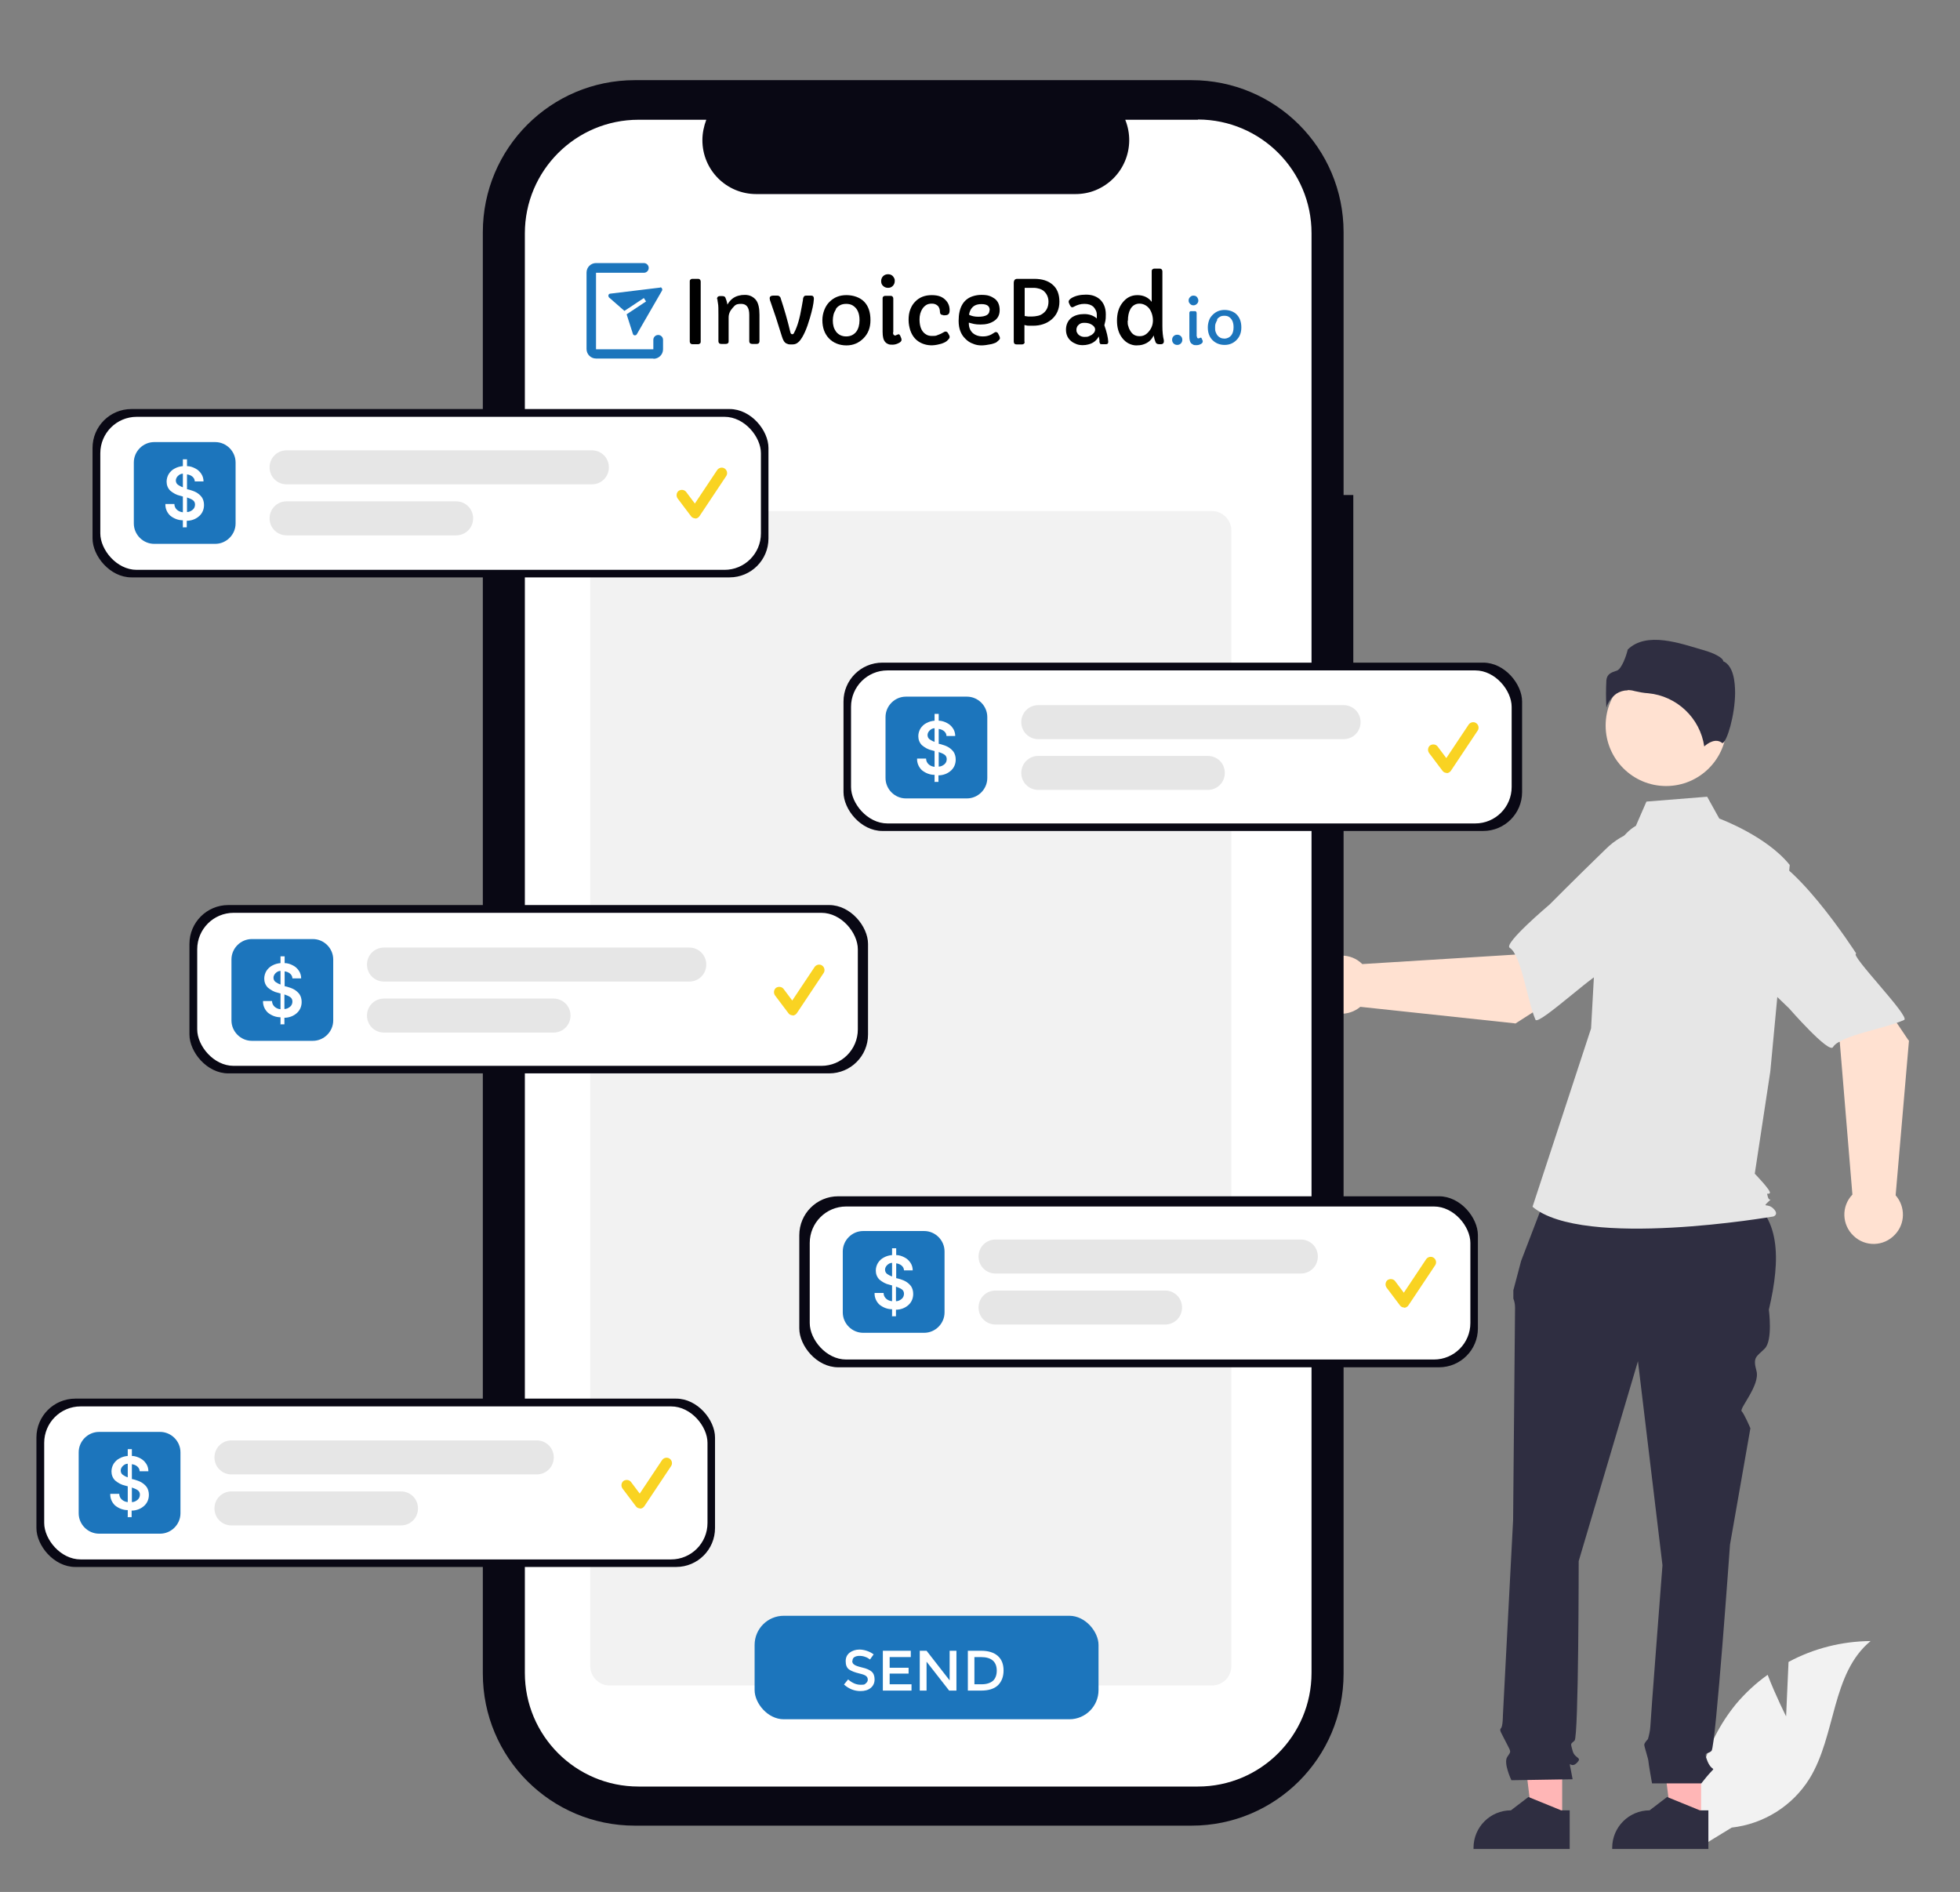 <?xml version="1.0" encoding="UTF-8"?>
<svg id="Layer_1" data-name="Layer 1" xmlns="http://www.w3.org/2000/svg" version="1.1" viewBox="0 0 807 778.9">
  <rect x="0" y="0" width="807" height="778.9" fill="#808080" stroke="none"/>
  <defs>
    <style>
      .cls-1 {
        fill: #1c75bc;
      }

      .cls-1, .cls-2, .cls-3, .cls-4, .cls-5, .cls-6, .cls-7, .cls-8, .cls-9, .cls-10 {
        stroke-width: 0px;
      }

      .cls-2 {
        fill: #ffb6b6;
      }

      .cls-3 {
        fill: #f9d322;
      }

      .cls-4 {
        fill: #000;
      }

      .cls-5 {
        fill: #f2f2f2;
      }

      .cls-6 {
        fill: #2f2e41;
      }

      .cls-7 {
        fill: #090814;
      }

      .cls-8 {
        fill: #ffe1d1;
      }

      .cls-9 {
        fill: #fff;
      }

      .cls-10 {
        fill: #e6e6e6;
      }
    </style>
  </defs>
  <path class="cls-5" d="M735.4,706.6l1-22.4c10.4-5.6,22-8.5,33.8-8.6-16.2,13.3-14.2,38.9-25.2,56.7-7,11.2-18.8,18.6-32,20.1l-13.6,8.3c-3.8-21,1.9-42.7,15.4-59.2,3.8-4.5,8.2-8.6,13-12,3.3,8.6,7.6,17.1,7.6,17.1Z"/>
  <polygon class="cls-2" points="700.4 749.3 688.1 749.3 682.2 701.8 700.4 701.8 700.4 749.3"/>
  <path class="cls-6" d="M703.5,761.2h-39.7v-.5c0-8.5,6.9-15.4,15.4-15.4h0l7.2-5.5,13.5,5.5h3.5s0,15.9,0,15.9Z"/>
  <polygon class="cls-2" points="643.2 749.3 630.9 749.3 625.1 701.8 643.2 701.8 643.2 749.3"/>
  <path class="cls-6" d="M646.4,761.2h-39.7v-.5c0-8.5,6.9-15.4,15.4-15.4h0l7.2-5.5,13.5,5.5h3.5s0,15.9,0,15.9Z"/>
  <path class="cls-6" d="M637.9,489.9l80,2c15.2,8.3,15.4,26.1,10.4,47.3,0,0,1.7,12.6-1.7,16s-5,3.4-3.4,9.2-7.2,15.5-6.1,16.6,3.6,7,3.6,7l-8.4,47.9s-5.9,83.2-7.6,84.9-3.4,0-1.7,4.2,3.4,2.5,1.7,4.2c-1.5,1.6-2.9,3.3-4.2,5h-20.3s-1.5-8.4-1.5-9.2-1.7-5.9-1.7-6.7,1.5-2.3,1.5-2.3c.5-1.7.9-3.5,1-5.2,0-1.7,5-66.4,5-66.4l-10.1-84-24.4,82.3s0,72.3-1.7,73.9-1.7.8-.8,4.2,4.2,2.5,1.7,5-3.4-1.7-2.5,2.5l.8,4.2-25.2.4s-3.4-7.1-1.7-9.6,1.6-1.8-.5-6-2.9-5-2.1-5.8.8-5.3.8-5.3l4.2-80.4s.8-84.9.8-87.4c0-1.3-.2-2.6-.7-3.8v-3.4l3.2-12.1,11.2-29.2Z"/>
  <circle class="cls-8" cx="686" cy="298.7" r="24.9"/>
  <path class="cls-10" d="M673.5,340c-5.4,3.2-8.6,9-10.4,15-3.4,11-5.5,22.4-6.1,33.9l-1.9,34.5-24.1,73.4c20.8,17.6,99.2,4,99.2,4,0,0,2.4-.8,0-3.2s-4.7-.3-2.3-2.7.7.3,0-2.1,0-.8.8-1.6-6.2-8-6.2-8l6.4-42.1,8-85c-9.6-12-29-19.1-29-19.1l-5-9-25,2-4.4,10.1Z"/>
  <path class="cls-6" d="M670.1,284.1c1,0,1.9.1,2.9.4,1.8.4,3.7.8,5.6.9,11.8,1.1,21.4,10.2,23.1,21.9,1.4-1.3,4.7-3.6,7.4-1.4h0s0,0,.2,0c1.8-.8,5-11.3,5.1-20.5,0-4.9-.7-11.1-4.7-13.1h-.2c0-.1,0-.3,0-.3-.3-1.1-3.2-3-8.3-4.4-9.3-2.7-23.2-7.8-31-.2-.6,2.6-2.5,8-4.5,8.7-2.2.7-4,1.3-4.3,3.9-.2,3.8-.2,7.5,0,11.3.7-2.3,2.2-4.3,4.1-5.7,1.4-.9,3-1.4,4.7-1.4Z"/>
  <path class="cls-8" d="M623.9,421.4l40.6-26-20.5-27.2-20.2,24.8-62.9,3.9c-4.7-4.7-12.3-4.6-17,0-4.7,4.7-4.6,12.3,0,17,4.4,4.4,11.4,4.6,16.2.6l63.6,6.8Z"/>
  <path class="cls-10" d="M702.1,359.2c2.4,14.3-42.1,41.5-42.1,41.5,0-3.3-26.6,21.9-27.8,19.1-3.4-7.9-5.8-26.6-10.6-29.6-2.7-1.7,16.4-17.8,16.4-17.8,0,0,10-10.1,23.1-22.8,7.4-7.4,18.1-10.6,28.4-8.3,0,0,10.2,3.5,12.5,17.8Z"/>
  <path class="cls-8" d="M785.8,428.3l-26.9-40-26.7,21,25.3,19.7,5.2,62.8c-4.6,4.8-4.4,12.4.5,17,4.8,4.6,12.4,4.4,17-.5,4.3-4.5,4.4-11.5.3-16.2l5.5-63.8Z"/>
  <path class="cls-10" d="M721.9,351.3c14.2-2.7,42.4,41.3,42.4,41.3-3.3,0,22.5,26.1,19.7,27.3-7.8,3.6-26.5,6.4-29.3,11.2-1.7,2.8-18.1-16-18.1-16,0,0-10.3-9.8-23.3-22.7-7.6-7.3-11-17.9-8.9-28.2,0,0,3.3-10.3,17.5-12.9Z"/>
  <g>
    <g>
      <path class="cls-7" d="M557.2,203.8h-4v-108.2c0-34.6-28-62.6-62.6-62.6h-229.2c-34.6,0-62.6,28-62.6,62.6h0v593.4c0,34.6,28,62.6,62.6,62.6h229.2c34.6,0,62.6-28,62.6-62.6v-408.3h4v-77Z"/>
      <path class="cls-9" d="M493.2,49.3h-29.9c4.6,11.4-.8,24.3-12.2,29-2.7,1.1-5.5,1.6-8.4,1.6h-131.3c-12.3,0-22.2-9.9-22.2-22.2,0-2.9.6-5.7,1.6-8.4h-27.9c-25.8,0-46.8,20.9-46.8,46.8h0v592.6c0,25.8,20.9,46.8,46.8,46.8h230.3c25.8,0,46.8-20.9,46.8-46.8V96c0-25.8-20.9-46.7-46.7-46.8h0Z"/>
    </g>
    <path class="cls-5" d="M251,210.4h248c4.5,0,8,3.7,8,8.1v467.3c0,4.5-3.5,8.1-8,8.1h-248c-4.5,0-8-3.7-8-8.1V218.5c0-4.5,3.5-8.1,8-8.1Z"/>
    <g>
      <rect class="cls-7" x="38.1" y="168.4" width="278.3" height="69.3" rx="16" ry="16"/>
      <rect class="cls-9" x="41.3" y="171.6" width="272" height="63" rx="15" ry="15"/>
      <path class="cls-3" d="M286.3,213.4c-.7,0-1.4-.3-1.8-.9l-5.5-7.3c-.7-1-.5-2.4.4-3.1,1-.7,2.4-.5,3.1.4l3.6,4.8,9.2-13.8c.7-1,2.1-1.3,3.1-.6s1.3,2.1.6,3.1l-11,16.5c-.4.6-1.1,1-1.8,1h0Z"/>
      <g>
        <path class="cls-1" d="M63.5,182h25.1c4.6,0,8.4,3.8,8.4,8.4v25.1c0,4.6-3.8,8.4-8.4,8.4h-25.1c-4.6,0-8.4-3.8-8.4-8.4v-25.1c0-4.6,3.8-8.4,8.4-8.4h0Z"/>
        <path class="cls-9" d="M75.3,216.9v-2.7c-1.9,0-3.7-.7-5.2-1.9-1.3-1.2-2.1-3-2-4.8h3.7c0,.9.4,1.8,1.1,2.4.7.6,1.5.9,2.4,1v-6.5l-1.1-.3c-1.5-.3-2.9-1.1-4.1-2.1-1-1-1.5-2.3-1.5-3.7,0-1.1.3-2.2.9-3.2.6-.9,1.4-1.7,2.4-2.2,1.1-.6,2.2-.9,3.4-1v-2.8h1.7v2.8c1.2,0,2.4.4,3.5,1,1,.5,1.8,1.3,2.4,2.2.6.9.9,2,.9,3.1h-3.6c0-.8-.4-1.5-1-2-.6-.5-1.4-.8-2.2-.9v6.1l.9.2c1,.3,2,.6,2.9,1.1.9.5,1.7,1.2,2.3,2,.6.9.9,2,.9,3.2,0,1.7-.6,3.3-1.9,4.5-1.4,1.3-3.3,2-5.2,2v2.7h-1.7ZM77,210.8c.9,0,1.7-.4,2.4-1,.6-.5.9-1.3.9-2.1,0-.7-.3-1.4-.9-1.8-.7-.5-1.6-.8-2.4-1.1v6ZM75.3,200.7v-5.7c-.8,0-1.5.4-2.1,1-.5.5-.8,1.2-.8,1.8,0,.7.3,1.4.9,1.8.6.4,1.3.8,2,1h0Z"/>
      </g>
      <path class="cls-10" d="M118,185.4h125.7c3.9,0,7,3.1,7,7s-3.1,7-7,7h-125.7c-3.9,0-7-3.1-7-7s3.1-7,7-7Z"/>
      <path class="cls-10" d="M118,206.4h69.8c3.9,0,7,3.1,7,7s-3.1,7-7,7h-69.8c-3.9,0-7-3.1-7-7s3.1-7,7-7Z"/>
    </g>
    <g>
      <rect class="cls-7" x="347.3" y="272.8" width="279.4" height="69.3" rx="16" ry="16"/>
      <rect class="cls-9" x="350.4" y="276" width="272" height="63" rx="15" ry="15"/>
      <path class="cls-3" d="M595.7,318.2c-.7,0-1.4-.3-1.8-.9l-5.5-7.3c-.7-1-.5-2.4.4-3.1,1-.7,2.4-.5,3.1.4l3.6,4.8,9.2-13.8c.7-1,2.1-1.3,3.1-.6s1.3,2.1.6,3.1l-11,16.5c-.4.6-1.1,1-1.8,1h0Z"/>
      <g>
        <path class="cls-1" d="M373,286.8h25.1c4.6,0,8.4,3.8,8.4,8.4v25.1c0,4.6-3.8,8.4-8.4,8.4h-25.1c-4.6,0-8.4-3.8-8.4-8.4v-25.1c0-4.6,3.8-8.4,8.4-8.4h0Z"/>
        <path class="cls-9" d="M384.8,321.7v-2.7c-1.9,0-3.7-.7-5.2-1.9-1.3-1.2-2.1-3-2-4.8h3.7c0,.9.4,1.8,1.1,2.4.7.6,1.5.9,2.4,1v-6.5l-1.1-.3c-1.5-.3-2.9-1.1-4.1-2.1-1-1-1.5-2.3-1.5-3.7,0-1.1.3-2.2.9-3.2.6-.9,1.4-1.7,2.4-2.2,1.1-.6,2.2-.9,3.4-1v-2.8h1.7v2.8c1.2,0,2.4.4,3.5,1,1,.5,1.8,1.3,2.4,2.2.6.9.9,2,.9,3.1h-3.6c0-.8-.4-1.5-1-2-.6-.5-1.4-.8-2.2-.9v6.1l.9.2c1,.3,2,.6,2.9,1.1.9.5,1.7,1.2,2.3,2,.6.9.9,2,.9,3.2,0,1.7-.6,3.3-1.9,4.5-1.4,1.3-3.3,2-5.2,2v2.7h-1.7ZM386.5,315.6c.9,0,1.7-.4,2.4-1,.6-.5.9-1.3.9-2.1,0-.7-.3-1.4-.9-1.8-.7-.5-1.6-.8-2.4-1.1v6ZM384.8,305.5v-5.7c-.8,0-1.5.4-2.1,1-.5.5-.8,1.2-.8,1.8,0,.7.3,1.4.9,1.8.6.4,1.3.8,2,1h0Z"/>
      </g>
      <path class="cls-10" d="M427.5,290.3h125.7c3.9,0,7,3.1,7,7s-3.1,7-7,7h-125.7c-3.9,0-7-3.1-7-7s3.1-7,7-7Z"/>
      <path class="cls-10" d="M427.5,311.2h69.8c3.9,0,7,3.1,7,7s-3.1,7-7,7h-69.8c-3.9,0-7-3.1-7-7s3.1-7,7-7Z"/>
    </g>
    <g>
      <rect class="cls-7" x="78" y="372.6" width="279.4" height="69.3" rx="16" ry="16"/>
      <rect class="cls-9" x="81.2" y="375.8" width="272" height="63" rx="15" ry="15"/>
      <path class="cls-3" d="M326.4,418c-.7,0-1.4-.3-1.8-.9l-5.5-7.3c-.7-1-.5-2.4.4-3.1,1-.7,2.4-.5,3.1.4l3.6,4.8,9.2-13.8c.7-1,2.1-1.3,3.1-.6s1.3,2.1.6,3.1l-11,16.5c-.4.6-1.1,1-1.8,1h0Z"/>
      <g>
        <path class="cls-1" d="M103.7,386.6h25.1c4.6,0,8.4,3.8,8.4,8.4v25.1c0,4.6-3.8,8.4-8.4,8.4h-25.1c-4.6,0-8.4-3.8-8.4-8.4v-25.1c0-4.6,3.8-8.4,8.4-8.4h0Z"/>
        <path class="cls-9" d="M115.5,421.5v-2.7c-1.9,0-3.7-.7-5.2-1.9-1.3-1.2-2.1-3-2-4.8h3.7c0,.9.4,1.8,1.1,2.4.7.6,1.5.9,2.4,1v-6.5l-1.1-.3c-1.5-.3-2.9-1.1-4.1-2.1-1-1-1.5-2.3-1.5-3.7,0-1.1.3-2.2.9-3.2.6-.9,1.4-1.7,2.4-2.2,1.1-.6,2.2-.9,3.4-1v-2.8h1.7v2.8c1.2,0,2.4.4,3.5,1,1,.5,1.8,1.3,2.4,2.2.6.9.9,2,.9,3.1h-3.6c0-.8-.4-1.5-1-2-.6-.5-1.4-.8-2.2-.9v6.1l.9.2c1,.3,2,.6,2.9,1.1.9.5,1.7,1.2,2.3,2,.6.9.9,2,.9,3.2,0,1.7-.6,3.3-1.9,4.5-1.4,1.3-3.3,2-5.2,2v2.7h-1.7ZM117.1,415.4c.9,0,1.7-.4,2.4-1,.6-.5.9-1.3.9-2.1,0-.7-.3-1.4-.9-1.8-.7-.5-1.6-.8-2.4-1.1v6ZM115.5,405.4v-5.7c-.8,0-1.5.4-2.1,1-.5.5-.8,1.2-.8,1.8,0,.7.3,1.4.9,1.8.6.4,1.3.8,2,1h0Z"/>
      </g>
      <path class="cls-10" d="M158.1,390.1h125.7c3.9,0,7,3.1,7,7s-3.1,7-7,7h-125.7c-3.9,0-7-3.1-7-7s3.1-7,7-7Z"/>
      <path class="cls-10" d="M158.1,411.1h69.8c3.9,0,7,3.1,7,7s-3.1,7-7,7h-69.8c-3.9,0-7-3.1-7-7s3.1-7,7-7Z"/>
    </g>
    <g>
      <rect class="cls-7" x="329.1" y="492.5" width="279.4" height="70.4" rx="16" ry="16"/>
      <rect class="cls-9" x="333.4" y="496.7" width="272" height="63" rx="15" ry="15"/>
      <path class="cls-3" d="M578.2,538.3c-.7,0-1.4-.3-1.8-.9l-5.5-7.3c-.7-1-.5-2.4.4-3.1,1-.7,2.4-.5,3.1.4l3.6,4.8,9.2-13.8c.7-1,2.1-1.3,3.1-.6s1.3,2.1.6,3.1l-11,16.5c-.4.6-1.1,1-1.8,1h0Z"/>
      <g>
        <path class="cls-1" d="M355.4,506.8h25.1c4.6,0,8.4,3.8,8.4,8.4v25.1c0,4.6-3.8,8.4-8.4,8.4h-25.1c-4.6,0-8.4-3.8-8.4-8.4v-25.1c0-4.6,3.8-8.4,8.4-8.4h0Z"/>
        <path class="cls-9" d="M367.3,541.7v-2.7c-1.9,0-3.7-.7-5.2-1.9-1.3-1.2-2.1-3-2-4.8h3.7c0,.9.4,1.8,1.1,2.4.7.6,1.5.9,2.4,1v-6.5l-1.1-.3c-1.5-.3-2.9-1.1-4.1-2.1-1-1-1.5-2.3-1.5-3.7,0-1.1.3-2.2.9-3.2.6-.9,1.4-1.7,2.4-2.2,1.1-.6,2.2-.9,3.4-1v-2.8h1.7v2.8c1.2,0,2.4.4,3.5,1,1,.5,1.8,1.3,2.4,2.2.6.9.9,2,.9,3.1h-3.6c0-.8-.4-1.5-1-2-.6-.5-1.4-.8-2.2-.9v6.1l.9.2c1,.3,2,.6,2.9,1.1.9.5,1.7,1.2,2.3,2,.6.9.9,2,.9,3.2,0,1.7-.6,3.3-1.9,4.5-1.4,1.3-3.3,2-5.2,2v2.7h-1.7ZM368.9,535.7c.9,0,1.7-.4,2.4-1,.6-.5.9-1.3.9-2.1,0-.7-.3-1.4-.9-1.8-.7-.5-1.6-.8-2.4-1.1v6ZM367.3,525.6v-5.7c-.8,0-1.5.4-2.1,1-.5.5-.8,1.2-.8,1.8,0,.7.3,1.4.9,1.8.6.4,1.3.8,2,1h0Z"/>
      </g>
      <path class="cls-10" d="M409.9,510.3h125.7c3.9,0,7,3.1,7,7s-3.1,7-7,7h-125.7c-3.9,0-7-3.1-7-7s3.1-7,7-7Z"/>
      <path class="cls-10" d="M409.9,531.3h69.8c3.9,0,7,3.1,7,7s-3.1,7-7,7h-69.8c-3.9,0-7-3.1-7-7s3.1-7,7-7Z"/>
    </g>
    <g>
      <rect class="cls-7" x="15" y="575.8" width="279.4" height="69.3" rx="16" ry="16"/>
      <rect class="cls-9" x="18.2" y="579" width="273.1" height="63" rx="15" ry="15"/>
      <path class="cls-3" d="M263.6,621c-.7,0-1.4-.3-1.8-.9l-5.5-7.3c-.7-1-.5-2.4.4-3.1,1-.7,2.4-.5,3.1.4l3.6,4.8,9.2-13.8c.7-1,2.1-1.3,3.1-.6s1.3,2.1.6,3.1l-11,16.5c-.4.6-1.1,1-1.8,1h0Z"/>
      <g>
        <path class="cls-1" d="M40.8,589.5h25.1c4.6,0,8.4,3.8,8.4,8.4v25.1c0,4.6-3.8,8.4-8.4,8.4h-25.1c-4.6,0-8.4-3.8-8.4-8.4v-25.1c0-4.6,3.8-8.4,8.4-8.4h0Z"/>
        <path class="cls-9" d="M52.6,624.4v-2.7c-1.9,0-3.7-.7-5.2-1.9-1.3-1.2-2.1-3-2-4.8h3.7c0,.9.4,1.8,1.1,2.4.7.6,1.5.9,2.4,1v-6.5l-1.1-.3c-1.5-.3-2.9-1.1-4.1-2.1-1-1-1.5-2.3-1.5-3.7,0-1.1.3-2.2.9-3.2.6-.9,1.4-1.7,2.4-2.2,1.1-.6,2.2-.9,3.4-1v-2.8h1.7v2.8c1.2,0,2.4.4,3.5,1,1,.5,1.8,1.3,2.4,2.2.6.9.9,2,.9,3.1h-3.6c0-.8-.4-1.5-1-2-.6-.5-1.4-.8-2.2-.9v6.1l.9.2c1,.3,2,.6,2.9,1.1.9.5,1.7,1.2,2.3,2,.6.9.9,2,.9,3.2,0,1.7-.6,3.3-1.9,4.5-1.4,1.3-3.3,2-5.2,2v2.7h-1.7ZM54.3,618.4c.9,0,1.7-.4,2.4-1,.6-.5.9-1.3.9-2.1,0-.7-.3-1.4-.9-1.8-.7-.5-1.6-.8-2.4-1.1v6ZM52.6,608.3v-5.7c-.8,0-1.5.4-2.1,1-.5.5-.8,1.2-.8,1.8,0,.7.3,1.4.9,1.8.6.4,1.3.8,2,1h0Z"/>
      </g>
      <path class="cls-10" d="M95.3,593h125.7c3.9,0,7,3.1,7,7s-3.1,7-7,7h-125.7c-3.9,0-7-3.1-7-7s3.1-7,7-7Z"/>
      <path class="cls-10" d="M95.3,614h69.8c3.9,0,7,3.1,7,7s-3.1,7-7,7h-69.8c-3.9,0-7-3.1-7-7s3.1-7,7-7Z"/>
    </g>
  </g>
  <g>
    <g>
      <path class="cls-4" d="M284,115.9c0-.3,0-.6.3-.8.2-.2.4-.3.7-.3h2.5c.3,0,.5.1.7.3.2.2.3.5.3.8v24.7c0,.3,0,.6-.3.8-.2.2-.4.3-.7.3h-2.5c-.3,0-.5-.1-.7-.3-.2-.2-.3-.5-.3-.8v-24.7Z"/>
      <path class="cls-4" d="M295.2,123.2c0-.8.4-1.3,1.2-1.3h1c.7,0,1.1.2,1.3.7.3.7.6,1.6.8,2.8,1.1-1.9,2.6-3.2,4.7-3.7.7-.2,1.5-.3,2.5-.3s1.9.2,2.7.6c.8.4,1.5,1,2,1.7.9,1.3,1.3,3.3,1.3,5.9v10.9c0,.3-.1.6-.3.8s-.5.3-.9.3h-1.7c-.4,0-.8-.1-1-.3s-.3-.5-.3-.8v-10.9c0-3-1.1-4.5-3.3-4.5s-2.5.5-3.5,1.6c-1.1,1.2-1.7,2.5-1.7,4v9.8c0,.3,0,.6-.3.8-.2.2-.5.3-.9.3h-1.8c-.4,0-.7-.1-.9-.3s-.3-.5-.3-.8v-10.8c0-2.4,0-4-.2-4.9-.2-.9-.2-1.5-.2-1.7Z"/>
      <path class="cls-4" d="M335.1,123.1c-.1,2-.7,4.6-1.6,7.7-1.3,4.5-2.7,7.7-4.3,9.6-.6.6-1.1,1-1.7,1.2s-1.1.2-1.7.2-1.1,0-1.5-.2c-.4-.1-.8-.3-1.1-.6-.5-.5-.9-1.3-1.3-2.6-.8-2.6-1.6-5.1-2.4-7.6l-2.5-7.3c0-.3-.1-.5-.1-.7,0-.7.5-1.1,1.4-1.1h1.6c.4,0,.7,0,1,.3.3.2.5.5.6,1,1.5,4.5,2.8,9.1,3.9,13.7.1.6.4.9.8.9s.6-.2.8-.7c1.3-2.4,2.3-5.9,3.1-10.6.2-1.2.4-2.2.5-2.8,0-.7.2-1.1.3-1.2,0-.2.2-.3.3-.4.2-.2.5-.2.8-.2h2c.7,0,1.1.4,1.1,1.2Z"/>
      <path class="cls-4" d="M338.6,131.8c0-1.5.3-2.9.8-4.2.5-1.3,1.2-2.4,2.1-3.3,1.9-1.9,4.2-2.8,7-2.8s5.6.9,7.4,2.8c1.7,1.8,2.5,4.3,2.5,7.5s-1,5.6-2.9,7.5c-1.9,1.9-4.2,2.9-7,2.9s-5.4-1-7.2-2.9c-1.8-1.9-2.7-4.4-2.7-7.5ZM344.2,127.3c-.4.7-.8,1.4-1,2.2-.2.8-.3,1.7-.3,2.5s.1,1.7.3,2.4c.2.8.6,1.5,1,2.1,1,1.3,2.4,2,4.2,2s3.2-.7,4.2-2c.8-1.1,1.3-2.7,1.3-4.7,0-3-1-5-2.9-6.1-.7-.4-1.6-.6-2.6-.6s-1.9.2-2.6.6c-.7.4-1.3.9-1.7,1.6Z"/>
      <path class="cls-4" d="M365.6,118.5c-.8,0-1.5-.3-2-.8-.6-.5-.8-1.2-.8-2s.3-1.5.8-2,1.2-.8,2-.8c1.3,0,2.1.6,2.6,1.7.2.3.2.7.2,1.1,0,.8-.3,1.5-.8,2-.6.6-1.2.8-2,.8ZM367.7,136.9c0,.8.3,1.2.8,1.2s.4,0,.6-.2c.5-.2.8-.3.9-.3.2,0,.4.2.6.5l.5,1.2c0,.2.1.4.1.6,0,.5-.4,1-1.3,1.4-.8.4-1.6.6-2.4.6s-1.4,0-1.9-.3c-.5-.2-.9-.5-1.2-.9-.7-.8-1-2.2-1-4.1v-13.7c0-.3,0-.6.3-.8.2-.2.4-.3.7-.3h2.4c.3,0,.5.1.7.3.2.2.3.5.3.8v13.8Z"/>
      <path class="cls-4" d="M388.4,129.7c-1,0-1.4-.5-1.4-1.4s-.3-1.9-1-2.5c-.6-.5-1.3-.8-2.3-.8s-1.8.2-2.4.6c-.6.4-1.1.9-1.5,1.5-.8,1.2-1.2,2.7-1.2,4.4,0,3.2,1,5.3,2.9,6.3.7.4,1.5.5,2.3.5s1.6,0,2.1-.3c.6-.2,1-.4,1.5-.6.4-.2.8-.4,1.1-.6s.6-.3.8-.3c.4,0,.8.2,1,.6l.4.7c.2.3.3.6.3.9s-.1.6-.4.9-.5.6-.9.9-.8.5-1.3.7c-.5.2-1,.4-1.6.5-2.6.7-4.9.6-7.1-.3-2.4-1-4-2.8-4.9-5.4-.4-1.3-.7-2.7-.7-4.3s.2-3,.7-4.3c.5-1.3,1.1-2.3,2-3.2,1.7-1.8,4-2.7,6.8-2.7s4.4.7,5.7,2c1.1,1.1,1.7,2.5,1.7,4.2s-.7,2.1-2.2,2.1h-.4Z"/>
      <path class="cls-4" d="M398.9,132.8v.3c0,1.6.5,2.9,1.5,3.9,1.1,1,2.5,1.5,4.3,1.5s3.2-.5,4.6-1.5c.3-.2.5-.3.7-.3.4,0,.8.2,1,.7l.5,1c.1.2.2.5.2.8s-.1.5-.4.8-.6.5-.9.8-.8.4-1.3.6c-.5.2-1,.3-1.6.4-1.1.2-2.2.4-3.4.4s-2.4-.2-3.5-.7c-1.2-.4-2.2-1.1-3.1-2-1.9-1.8-2.8-4.3-2.8-7.4,0-5.4,1.9-8.8,5.7-10.1,1.2-.4,2.4-.6,3.7-.6s2.3.1,3.2.4c.9.3,1.6.7,2.3,1.2,1.4,1.1,2,2.7,2,4.7s-.8,3.5-2.4,4.5-3.2,1.4-5.5,1.4-3-.3-4.9-.8ZM407.5,127.7c0-1.7-1.1-2.5-3.4-2.5s-3.6.8-4.5,2.4c-.3.6-.5,1.2-.6,2,1,.5,2.3.8,3.8.8,3.1,0,4.6-.9,4.6-2.6Z"/>
      <path class="cls-4" d="M421.9,140.7c0,.7-.4,1.1-1.2,1.1h-2.1c-.4,0-.7-.1-.9-.3s-.3-.5-.3-.8v-24.3c0-.4.1-.8.3-1.1.2-.3.6-.5,1.1-.5h7c3.3,0,5.8.8,7.6,2.4,1.9,1.6,2.8,4,2.8,7s-1.1,5.5-3.2,7.3c-2,1.7-4.6,2.6-7.6,2.6s-2.2,0-3.6-.3v6.9ZM421.9,130.1l1.4.2c.4,0,1,0,1.7,0s1.5-.1,2.4-.3,1.6-.6,2.2-1.1c1.4-1.1,2.1-2.7,2.1-4.8s-1.2-4.4-3.6-5.2c-.7-.2-1.6-.4-2.5-.4h-3.7v11.5Z"/>
      <path class="cls-4" d="M456.3,140.8c0,.6-.3.9-.9.9h-1.7c-.5,0-.7,0-.8-.3s-.1-.3-.2-.5,0-.3,0-.5c0-.6-.2-1.2-.3-1.9-.9,1.7-2.3,2.8-4.3,3.3-.7.2-1.5.3-2.3.3s-1.7-.1-2.5-.4-1.6-.7-2.2-1.2c-1.5-1.2-2.2-2.8-2.2-4.8s.8-3.8,2.4-5c1.3-.9,3-1.4,5.1-1.4s3.8.6,5.2,1.8c0-.4,0-.9,0-1.5s-.1-1.2-.4-1.8-.6-1.1-1-1.5c-.9-.8-2.1-1.2-3.7-1.2s-2.9.4-4.4,1.2c-.3.2-.5.2-.7.2-.3,0-.6-.3-.9-.9-.3-.6-.5-1.1-.5-1.4,0-.5.4-1,1.2-1.5,1.5-.9,3.5-1.4,5.9-1.4s4.1.6,5.6,1.8c1.7,1.5,2.6,3.6,2.6,6.3s-.2,2.7-.6,4.5c1,2.8,1.5,5.1,1.6,6.7ZM444.5,133.4c-.5.4-.8.7-1,1.1-.2.4-.3.8-.3,1.2s0,.9.3,1.3c.2.4.4.7.7.9.6.5,1.4.8,2.2.8s1.5,0,2-.3,1-.4,1.3-.7c.8-.6,1.2-1.3,1.2-2,0-.9-.6-1.6-1.5-2.1-.8-.5-1.8-.7-2.9-.7s-1.5.2-2,.5Z"/>
      <path class="cls-4" d="M474.2,124.4v-12.7c0-.3,0-.6.3-.8.2-.2.4-.3.7-.3h2.4c.3,0,.5.1.7.3.2.2.3.5.3.8v22.5c0,2.4.2,4.3.6,5.9,0,.2,0,.4,0,.6s-.1.5-.3.7-.5.3-.8.3h-.9c-.7,0-1.2-.3-1.4-.8-.3-.7-.6-1.7-.8-2.8-.9,1.9-2.4,3.2-4.6,3.8-.7.2-1.6.3-2.6.3s-2.1-.3-3.1-.8c-1-.5-1.9-1.3-2.6-2.2-1.5-1.9-2.2-4.3-2.2-7.2s.7-5.4,2.2-7.3c1.6-2.1,3.6-3.2,6.2-3.2s4.6,1,6,2.9ZM464.3,132.1c0,.8,0,1.6.3,2.3.2.8.5,1.4.9,2,.9,1.4,2.1,2,3.7,2s2.7-.6,3.8-1.9c1.1-1.3,1.7-2.8,1.7-4.6s-.6-3.8-1.7-5.1c-1.1-1.2-2.4-1.8-3.9-1.8s-2.9.8-3.7,2.3c-.7,1.3-1,2.9-1,4.7Z"/>
      <path class="cls-1" d="M482.6,139.9c0-.6.2-1.1.6-1.5.4-.4.9-.6,1.5-.6s1.1.2,1.5.6c.4.4.6.9.6,1.5s-.2,1.1-.6,1.5-.9.6-1.5.6-1.1-.2-1.5-.6c-.4-.4-.6-.9-.6-1.5Z"/>
      <path class="cls-1" d="M491.4,125.7c-.6,0-1-.2-1.4-.6-.4-.4-.6-.8-.6-1.4s.2-1,.6-1.4.8-.6,1.4-.6c.9,0,1.5.4,1.8,1.2.1.2.2.5.2.8,0,.6-.2,1-.6,1.4-.4.4-.9.6-1.4.6ZM492.8,138.4c0,.6.2.9.6.9s.3,0,.4-.1c.3-.1.5-.2.6-.2.2,0,.3.1.4.4l.4.9c0,.1,0,.3,0,.4,0,.3-.3.7-.9,1-.6.3-1.1.4-1.7.4s-1,0-1.3-.2-.6-.3-.9-.6c-.5-.6-.7-1.5-.7-2.9v-9.5c0-.2,0-.4.2-.6.1-.2.3-.2.5-.2h1.6c.2,0,.3,0,.5.2.1.2.2.3.2.6v9.6Z"/>
      <path class="cls-1" d="M497.3,134.8c0-1.1.2-2,.5-2.9s.8-1.6,1.5-2.3c1.3-1.3,2.9-2,4.9-2s3.9.7,5.1,2c1.2,1.3,1.8,3,1.8,5.2s-.7,3.9-2,5.2c-1.3,1.3-2.9,2-4.9,2s-3.7-.7-5-2c-1.3-1.3-1.9-3.1-1.9-5.2ZM501.2,131.7c-.3.5-.5,1-.7,1.5s-.2,1.2-.2,1.7,0,1.2.2,1.7.4,1,.7,1.4c.7.9,1.7,1.4,2.9,1.4s2.2-.5,2.9-1.4c.6-.8.9-1.9.9-3.3,0-2.1-.7-3.5-2-4.3-.5-.3-1.1-.4-1.8-.4s-1.3.1-1.8.4-.9.6-1.2,1.1Z"/>
    </g>
    <g id="primary">
      <path class="cls-1" d="M269,147.6h-23.6c-2.2,0-3.9-1.8-3.9-3.9v-31.5c0-2.2,1.8-3.9,3.9-3.9h19.7c1.1,0,2,.9,2,2s-.9,2-2,2h-19.7v31.5h23.6v-3.9c0-1.1.9-2,2-2s2,.9,2,2v3.9c0,2.2-1.8,3.9-3.9,3.9Z"/>
    </g>
    <path class="cls-1" d="M271.8,118.4l-20.6,2.5c-.3,0-.6.3-.7.6,0,.3,0,.6.2.9l6.4,5.6,8-5.3.9,1.4-8,5.3,2.6,8.1c.1.4.6.7,1.1.5,0,0,.2,0,.2-.1.1,0,.2-.2.3-.3l10.4-18c.2-.4,0-.9-.3-1.2-.2,0-.3-.1-.5-.1Z"/>
  </g>
  <rect class="cls-1" x="310.7" y="665.2" width="141.6" height="42.6" rx="12" ry="12"/>
  <g>
    <path class="cls-9" d="M350.9,683.8c0,.7.3,1.2.8,1.5.5.4,1.6.8,3.3,1.2,1.8.4,3.1,1,3.9,1.7.8.7,1.2,1.8,1.2,3.2s-.5,2.6-1.6,3.5c-1.1.9-2.5,1.3-4.2,1.3-2.5,0-4.8-.9-6.8-2.7l1.7-2.1c1.7,1.5,3.4,2.2,5.2,2.2s1.6-.2,2.1-.6.8-.9.8-1.5-.2-1.1-.7-1.5c-.5-.4-1.3-.7-2.6-1-2.1-.5-3.6-1.1-4.4-1.7-1-.7-1.4-1.9-1.4-3.4s.5-2.6,1.6-3.5c1.1-.8,2.4-1.3,4.1-1.3s4.2.7,5.8,2l-1.5,2.1c-.5-.4-1.1-.8-2-1.1-.8-.3-1.6-.4-2.4-.4s-1.5.2-2,.5c-.5.3-.8.8-.8,1.5Z"/>
    <path class="cls-9" d="M375,679.6v2.6h-8.7v4.4h7.8v2.4h-7.8v4.4h9v2.6h-11.8v-16.4h11.5Z"/>
    <path class="cls-9" d="M391.1,679.6h2.7v16.4h-3l-9.3-11.9v11.9h-2.8v-16.4h2.8l9.5,12.2v-12.2Z"/>
    <path class="cls-9" d="M404,679.6c2.9,0,5.2.7,6.8,2.1s2.4,3.4,2.4,6-.8,4.6-2.3,6.1c-1.6,1.5-3.9,2.2-7,2.2h-5.4v-16.4h5.6ZM403.9,682.2h-2.7v11.2h3c2,0,3.5-.5,4.6-1.4,1-.9,1.6-2.3,1.6-4.2,0-3.7-2.2-5.6-6.5-5.6Z"/>
  </g>
</svg>